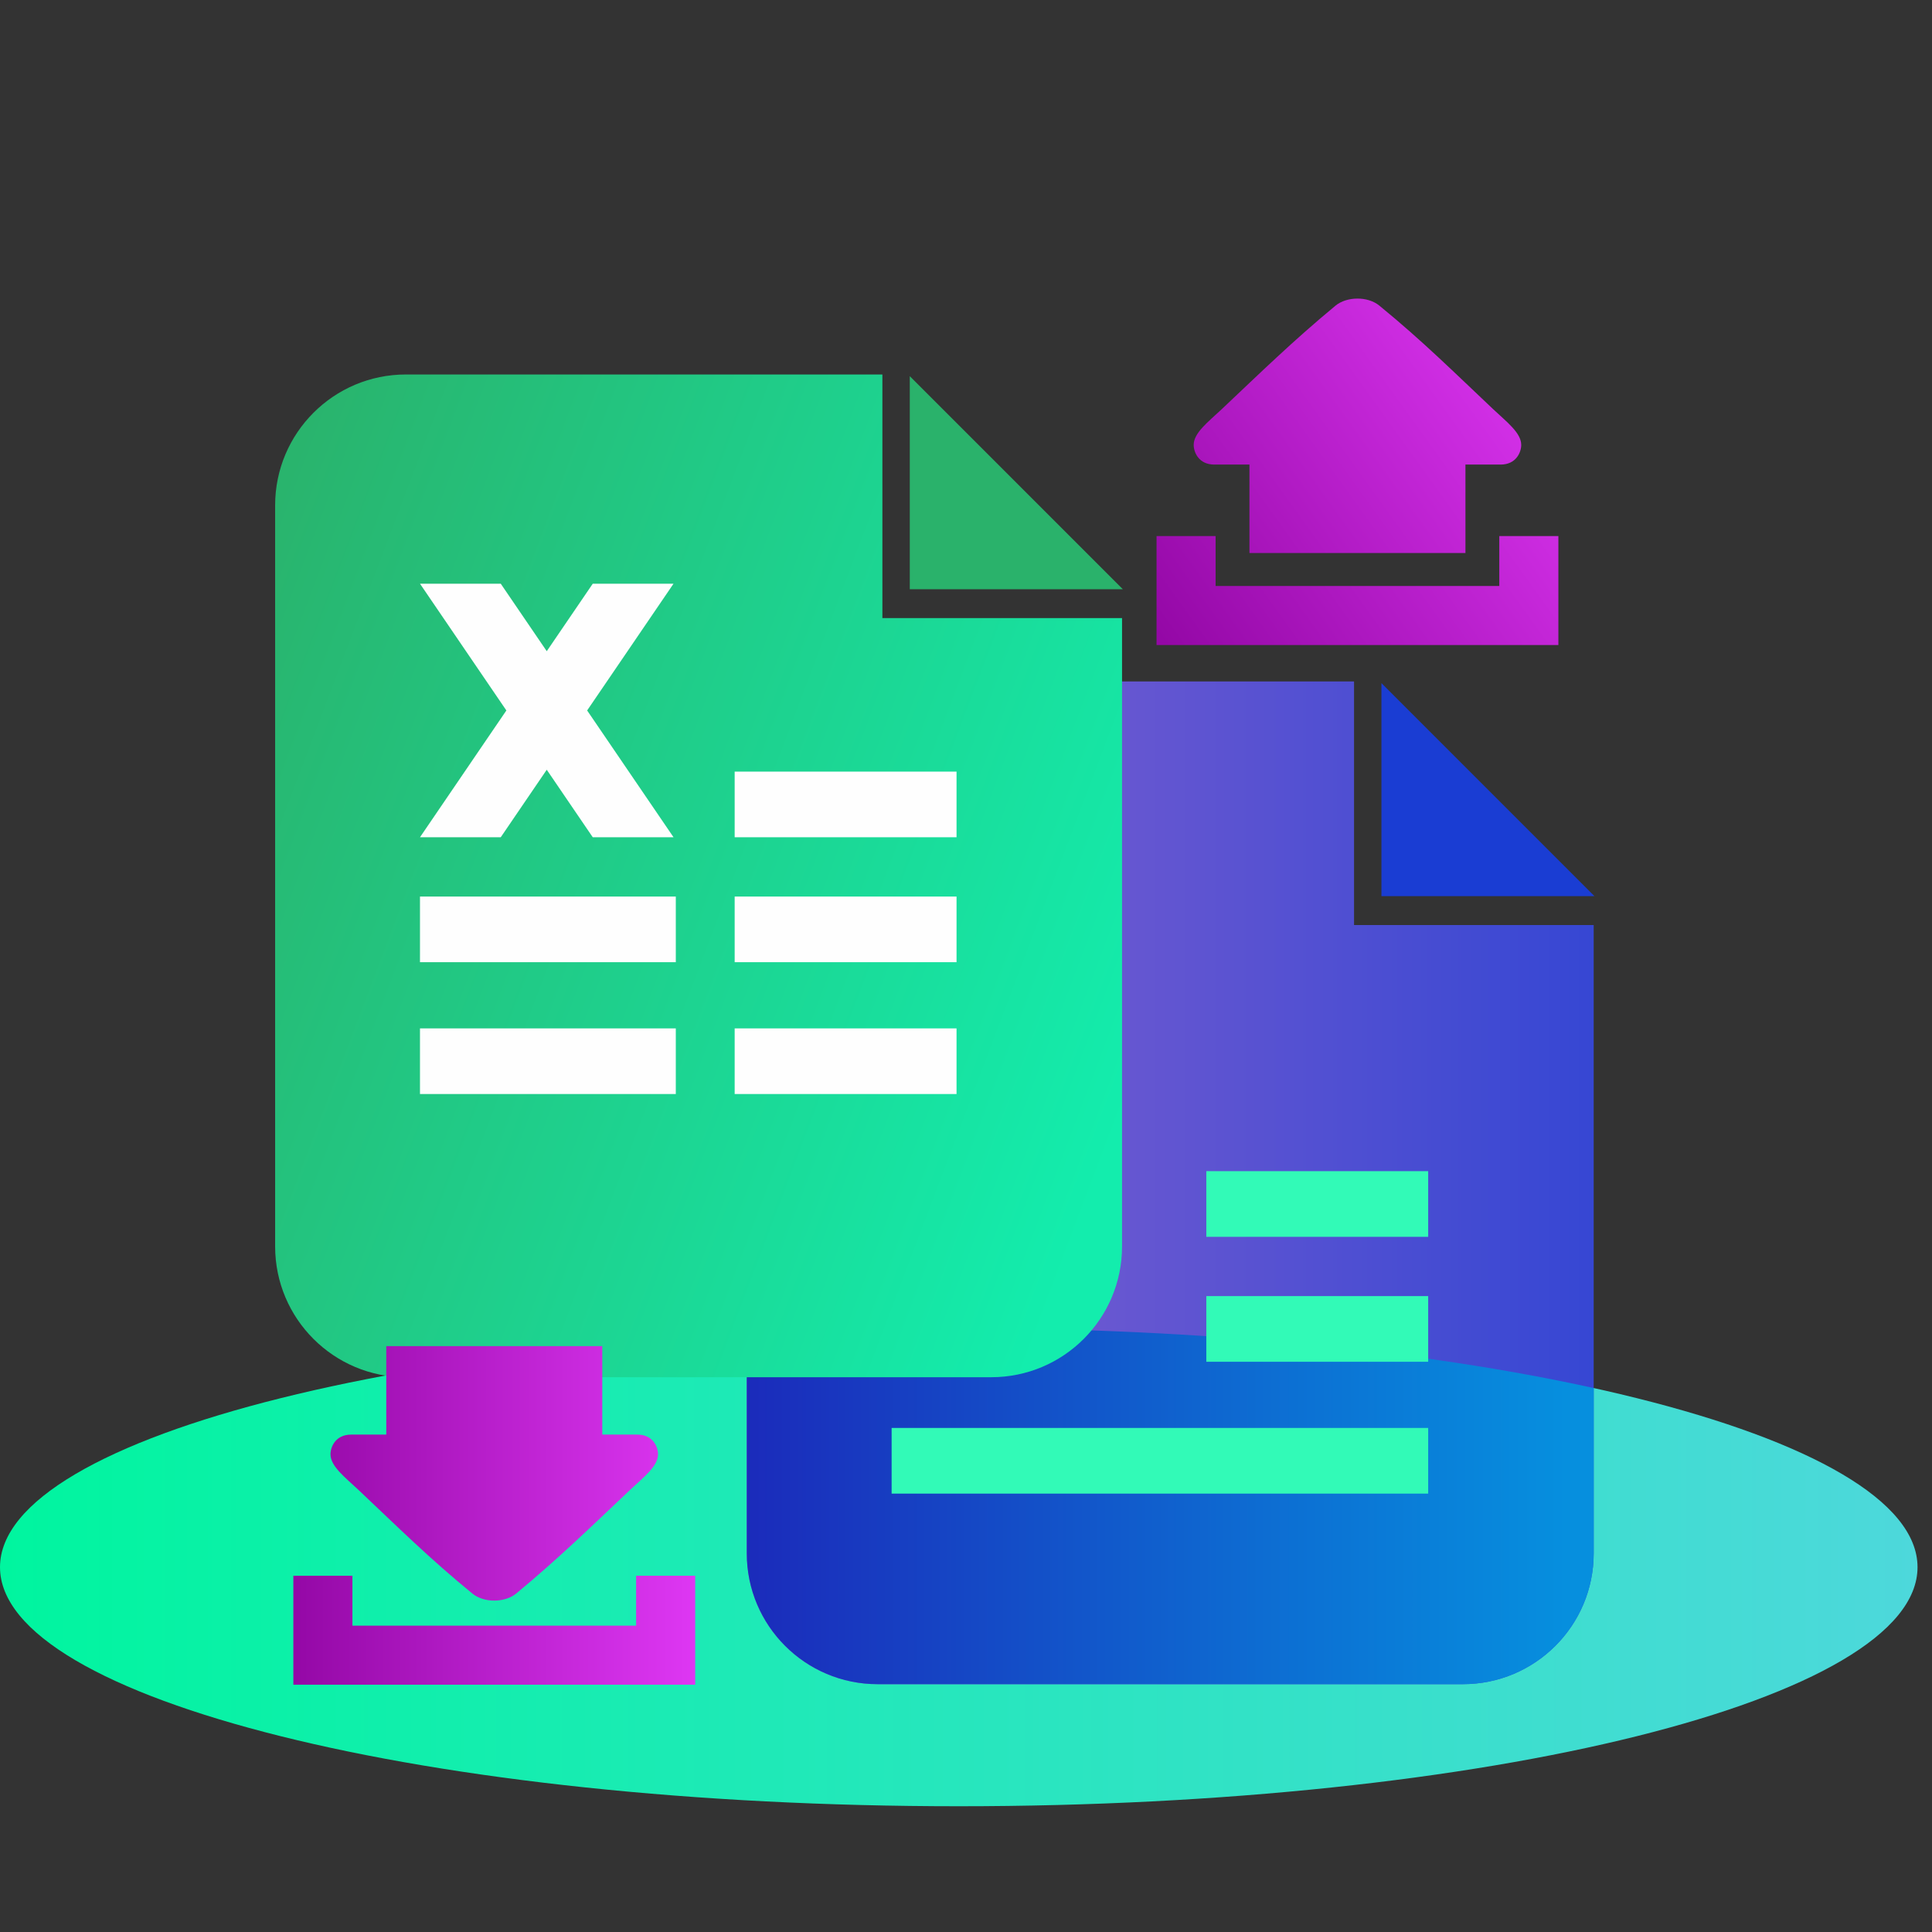 <svg width="220" height="220" viewBox="0 0 220 220" fill="none" xmlns="http://www.w3.org/2000/svg">
<rect x="0" y="0" width="220" height="220" fill="#333333" stroke="none"/>
<path d="M109.176 205.68C169.472 205.68 218.352 193.492 218.352 178.457C218.352 163.423 169.472 151.234 109.176 151.234C48.88 151.234 0 163.423 0 178.457C0 193.492 48.88 205.68 109.176 205.68Z" fill="url(#paint0_linear_5711_1320)"/>
<path d="M181.476 105.335V176.884C181.476 185.111 174.807 191.779 166.581 191.779H99.932C91.706 191.779 85.037 185.111 85.037 176.884V92.491C85.037 84.265 91.705 77.596 99.932 77.596H154.187V105.334L181.476 105.335Z" fill="url(#paint1_linear_5711_1320)"/>
<path d="M85.038 151.904C92.803 151.466 100.882 151.236 109.176 151.236C136.905 151.236 162.219 153.813 181.476 158.06V176.884C181.476 185.111 174.807 191.779 166.581 191.779H99.932C91.706 191.779 85.037 185.111 85.037 176.884L85.038 151.904Z" fill="url(#paint2_linear_5711_1320)"/>
<path d="M157.305 77.787L181.564 102.047H157.305V77.787Z" fill="#1A3DD3"/>
<path d="M127.769 70.381V141.931C127.769 150.158 121.101 156.826 112.874 156.826H46.225C37.999 156.826 31.33 150.158 31.33 141.931V57.538C31.33 49.312 37.999 42.643 46.225 42.643H100.48V70.381H127.769Z" fill="url(#paint3_linear_5711_1320)"/>
<path d="M103.598 42.834L127.857 67.094H103.598V42.834Z" fill="#2AB26B"/>
<path d="M43.985 160.186V153.287H68.581V160.185V163.359L72.578 163.36C74.372 163.36 74.932 164.781 74.932 165.599C74.932 166.978 73.262 168.232 71.758 169.648C67.392 173.767 63.637 177.44 58.776 181.461C57.527 182.494 55.141 182.565 53.79 181.461C48.894 177.463 45.174 173.768 40.808 169.648C39.304 168.232 37.634 166.978 37.634 165.599C37.634 164.781 38.194 163.36 39.988 163.36L43.986 163.359L43.985 160.186ZM40.131 179.433V185.115H72.435V179.433H79.162V185.115V190.107V191.841H33.404V190.107V185.115V179.433H40.131Z" fill="url(#paint4_linear_5711_1320)"/>
<path d="M137.365 133.361H162.63V140.838H137.365V133.361ZM137.365 147.589H162.63V155.066H137.365V147.589ZM101.531 162.603H162.63V170.08H101.531V162.603Z" fill="#32FAB7"/>
<path d="M166.873 56.076V62.975H142.277V56.076V52.902H138.281C136.486 52.902 135.927 51.481 135.927 50.662C135.927 49.284 137.597 48.029 139.101 46.614C143.467 42.494 147.221 38.822 152.082 34.801C153.331 33.768 155.718 33.698 157.068 34.801C161.964 38.799 165.684 42.494 170.05 46.614C171.554 48.03 173.224 49.284 173.224 50.662C173.224 51.481 172.664 52.902 170.87 52.902H166.872L166.873 56.076ZM138.423 61.043V66.725H170.727V61.043H177.455V66.724V71.717V73.451H131.697V71.717V66.724V61.043H138.423Z" fill="url(#paint5_linear_5711_1320)"/>
<path d="M47.824 102.091H76.954V109.567H47.824V102.091ZM83.658 117.104H108.923V124.579H83.658V117.104ZM83.658 87.862H108.923V95.338H83.658V87.862ZM83.658 102.091H108.923V109.567H83.658V102.091ZM67.497 95.338L62.259 87.651L57.022 95.338H47.825L57.661 80.902L47.825 66.467H57.022L62.26 74.154L67.498 66.467H76.695L66.859 80.902L76.695 95.338H67.497ZM47.824 117.104H76.954V124.579H47.824V117.104Z" fill="#FEFEFE"/>
<defs>
<linearGradient id="paint0_linear_5711_1320" x1="0" y1="178.457" x2="218.352" y2="178.457" gradientUnits="userSpaceOnUse">
<stop stop-color="#00F59F"/>
<stop offset="1" stop-color="#4DD8DB"/>
</linearGradient>
<linearGradient id="paint1_linear_5711_1320" x1="85.038" y1="134.687" x2="181.476" y2="134.687" gradientUnits="userSpaceOnUse">
<stop stop-color="#8C63CF"/>
<stop offset="1" stop-color="#3647D3"/>
</linearGradient>
<linearGradient id="paint2_linear_5711_1320" x1="85.038" y1="171.507" x2="181.476" y2="171.507" gradientUnits="userSpaceOnUse">
<stop stop-color="#1B2BBB"/>
<stop offset="0.614" stop-color="#0D6DD2"/>
<stop offset="0.968" stop-color="#068FDE"/>
</linearGradient>
<linearGradient id="paint3_linear_5711_1320" x1="18.989" y1="79.665" x2="130.138" y2="121.757" gradientUnits="userSpaceOnUse">
<stop stop-color="#2AB26B"/>
<stop offset="1" stop-color="#13EDAD"/>
</linearGradient>
<linearGradient id="paint4_linear_5711_1320" x1="33.405" y1="172.564" x2="79.162" y2="172.564" gradientUnits="userSpaceOnUse">
<stop stop-color="#9408A6"/>
<stop offset="1" stop-color="#DE37F3"/>
</linearGradient>
<linearGradient id="paint5_linear_5711_1320" x1="134.473" y1="75.912" x2="180.328" y2="42.933" gradientUnits="userSpaceOnUse">
<stop stop-color="#9408A6"/>
<stop offset="1" stop-color="#DE37F3"/>
</linearGradient>
</defs>
</svg>
